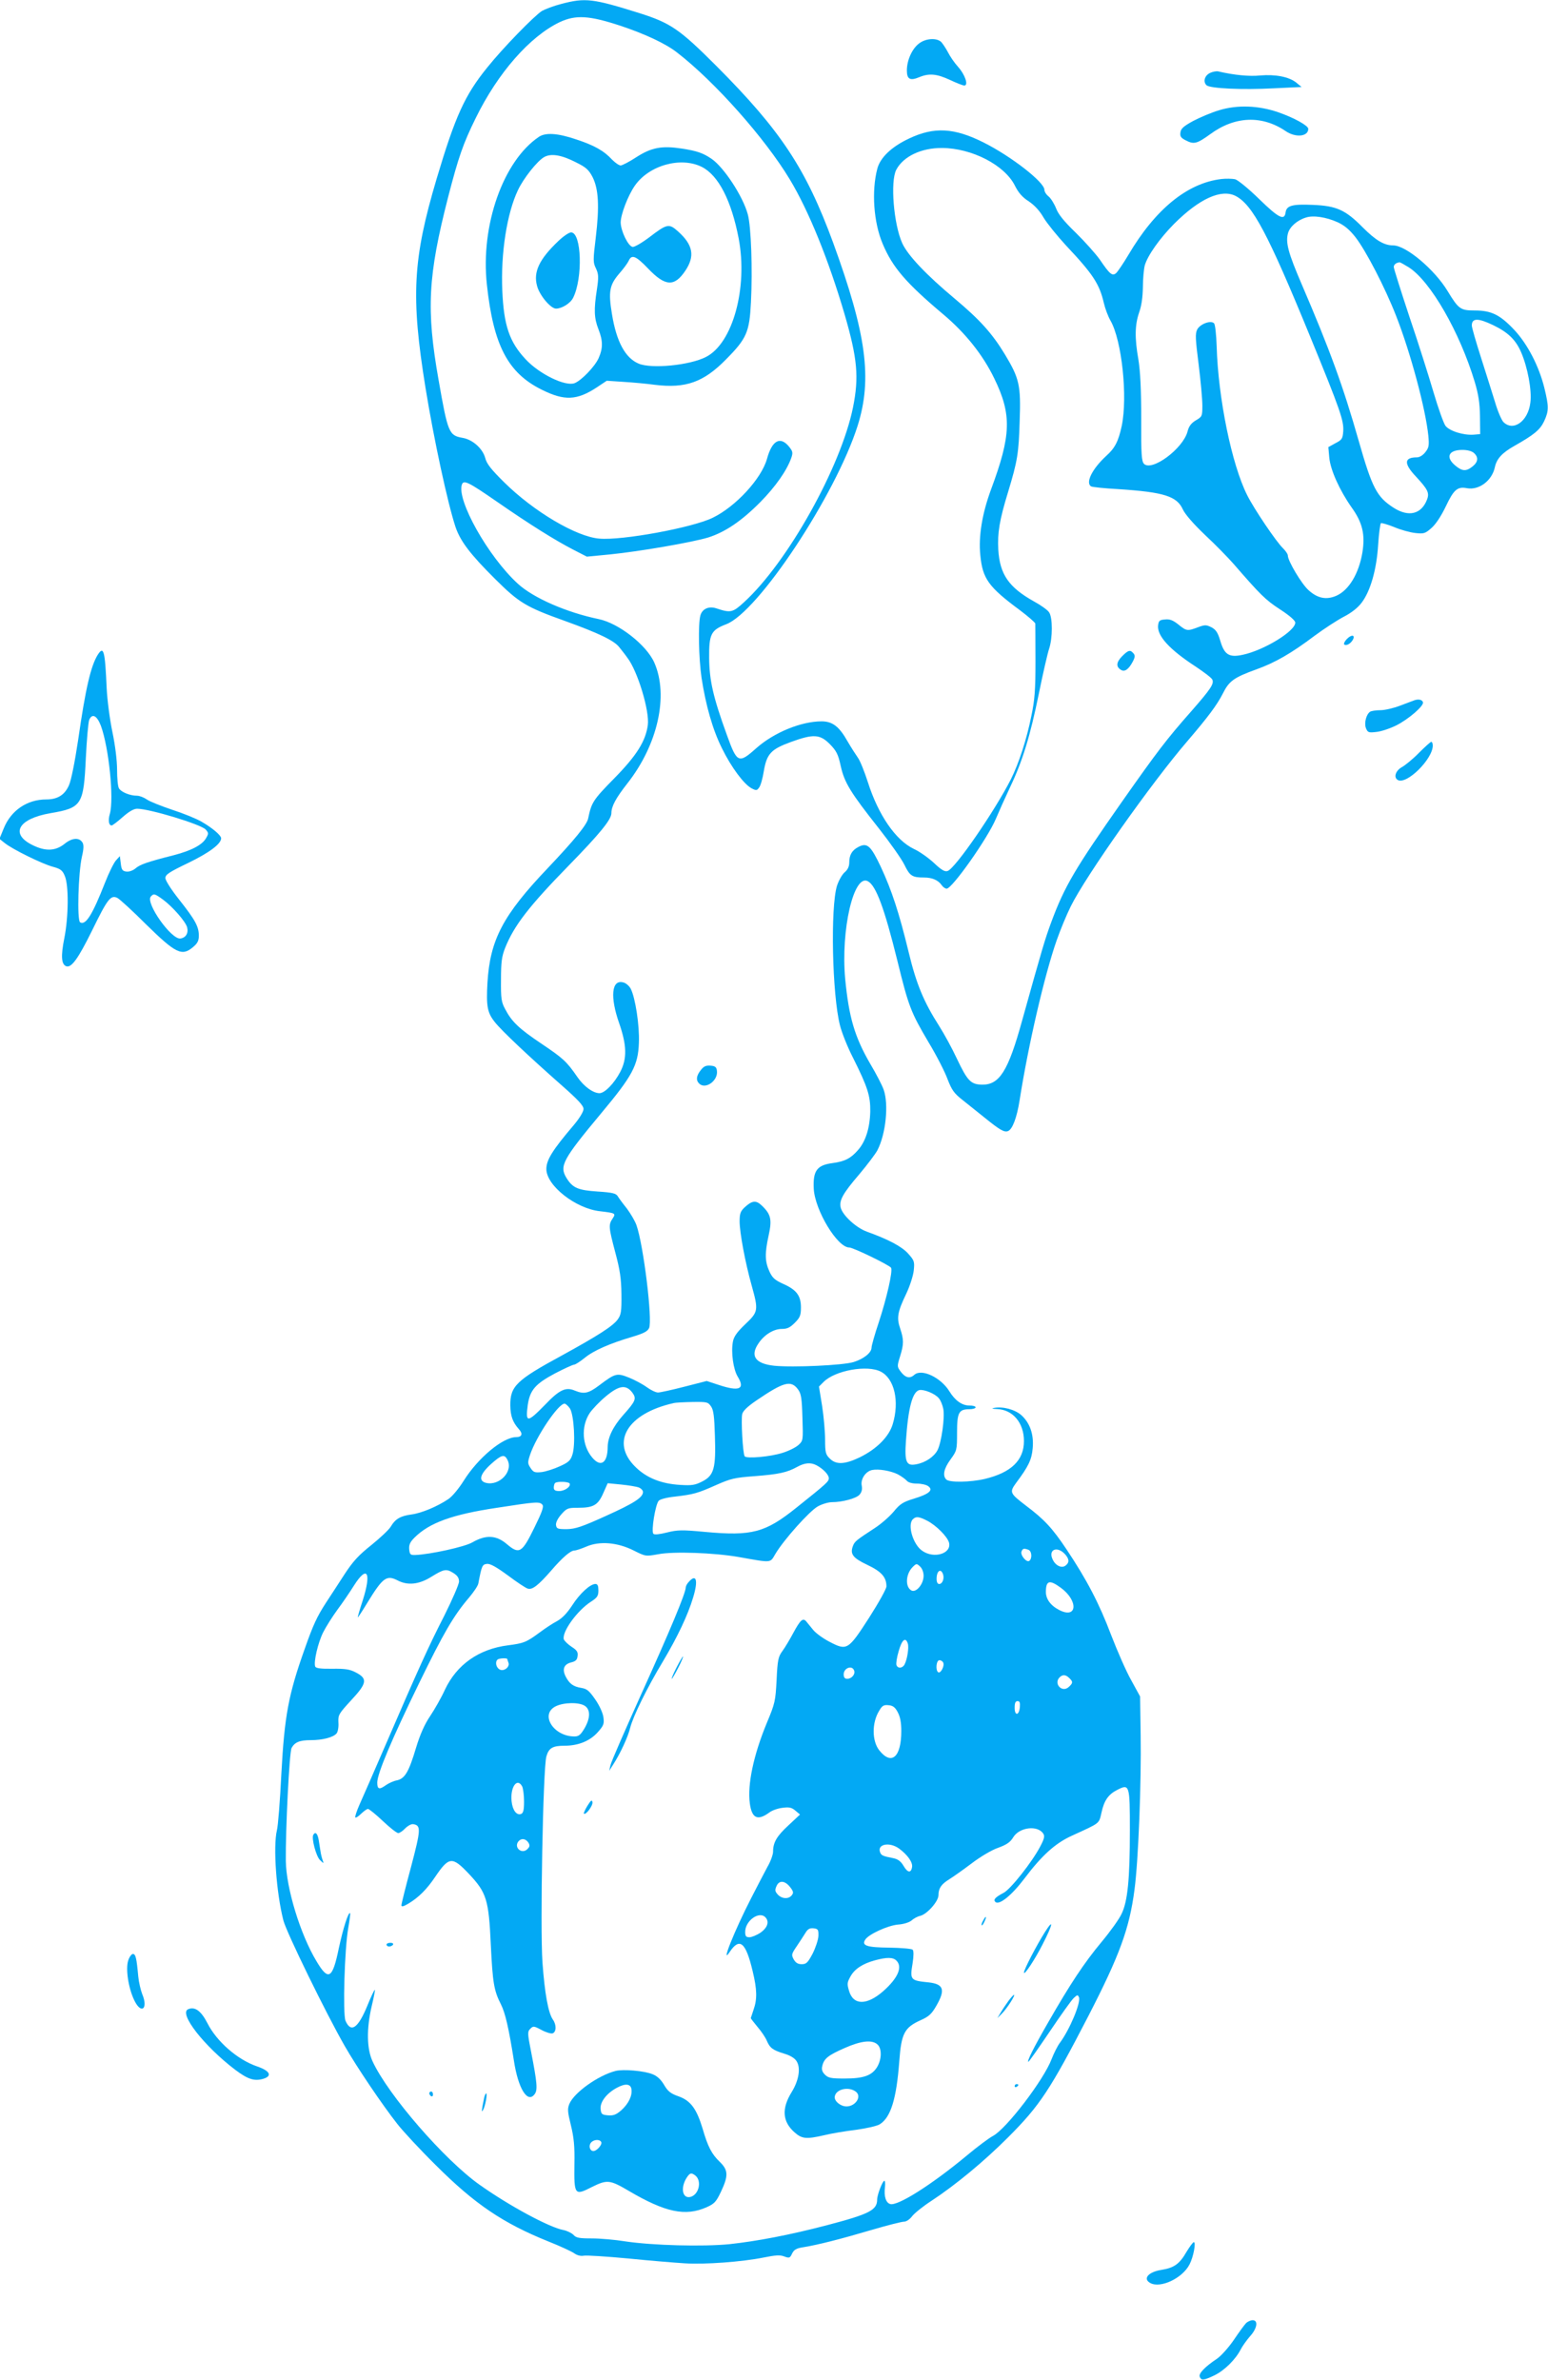 <?xml version="1.0" standalone="no"?>
<!DOCTYPE svg PUBLIC "-//W3C//DTD SVG 20010904//EN"
 "http://www.w3.org/TR/2001/REC-SVG-20010904/DTD/svg10.dtd">
<svg version="1.0" xmlns="http://www.w3.org/2000/svg"
 width="833pt" height="1280pt" viewBox="0 0 833 1280"
 preserveAspectRatio="xMidYMid meet">
<g transform="translate(0,1280) scale(0.1,-0.1)"
fill="#03a9f4" stroke="none">
<path d="M3021 12779 c-40 -10 -87 -28 -105 -38 -43 -28 -210 -199 -294 -304
-121 -149 -172 -262 -272 -597 -129 -434 -140 -634 -60 -1128 45 -277 119
-619 161 -746 26 -77 80 -148 214 -281 128 -127 165 -150 375 -225 183 -66
266 -106 293 -142 12 -15 32 -40 43 -56 55 -71 120 -286 110 -362 -12 -87 -60
-164 -182 -288 -113 -115 -121 -128 -139 -214 -6 -33 -73 -115 -217 -267 -242
-254 -311 -386 -325 -617 -7 -126 -1 -161 40 -212 35 -45 187 -188 362 -342
86 -76 115 -107 115 -125 0 -14 -21 -49 -52 -86 -115 -135 -148 -188 -148
-237 0 -89 158 -213 289 -227 84 -10 86 -11 67 -40 -22 -33 -21 -46 15 -182
25 -93 32 -140 33 -225 1 -93 -2 -110 -20 -135 -26 -36 -106 -87 -299 -193
-247 -134 -280 -166 -279 -270 1 -57 13 -90 46 -127 23 -25 17 -43 -15 -43
-72 -1 -205 -112 -282 -235 -25 -40 -61 -84 -82 -98 -59 -40 -145 -76 -199
-83 -59 -8 -87 -24 -111 -65 -10 -17 -57 -61 -104 -99 -68 -54 -98 -86 -144
-156 -32 -49 -77 -119 -101 -155 -48 -74 -69 -119 -114 -247 -88 -247 -109
-360 -126 -672 -7 -146 -18 -283 -24 -305 -21 -88 -3 -337 35 -485 17 -65 230
-501 330 -675 67 -117 202 -316 282 -418 31 -40 124 -140 207 -222 211 -211
363 -313 606 -411 63 -25 126 -54 140 -64 15 -11 35 -16 51 -13 14 3 122 -4
240 -15 118 -12 255 -23 304 -26 108 -7 309 8 423 31 65 13 89 15 112 6 27
-10 31 -9 42 15 11 22 23 29 63 35 79 13 197 43 363 92 85 25 164 45 176 45
13 0 31 12 44 29 12 16 59 54 104 83 132 87 283 212 413 342 171 171 226 255
431 651 168 326 222 472 249 682 21 157 37 577 33 830 l-3 208 -47 86 c-27 47
-75 157 -109 245 -64 169 -130 296 -241 462 -75 112 -118 159 -218 234 -86 66
-89 71 -52 122 66 88 84 125 89 186 7 75 -15 137 -62 179 -35 30 -99 47 -146
38 -16 -3 -10 -5 16 -6 85 -3 145 -74 145 -172 0 -104 -69 -170 -211 -204 -77
-18 -190 -20 -207 -3 -21 21 -13 59 23 108 34 47 35 50 35 143 0 109 9 127 66
127 19 0 34 5 34 10 0 6 -15 10 -34 10 -39 0 -76 26 -107 76 -46 75 -150 124
-189 89 -24 -22 -48 -16 -73 17 -20 27 -20 29 -4 81 21 67 21 91 1 151 -20 58
-14 90 32 186 20 42 38 98 41 126 5 48 3 54 -30 91 -35 39 -108 77 -222 118
-58 21 -130 87 -141 129 -9 39 10 75 101 181 42 50 85 107 96 127 46 88 62
248 34 327 -8 23 -40 85 -71 137 -85 146 -116 252 -136 459 -24 263 46 566
122 525 44 -23 89 -145 159 -428 60 -245 72 -276 167 -437 43 -71 89 -161 103
-200 23 -59 35 -76 81 -112 30 -24 84 -67 120 -96 79 -64 104 -79 124 -71 24
9 48 72 63 168 46 293 133 669 199 858 20 57 54 139 76 183 81 164 435 665
627 888 113 132 160 195 192 258 33 66 59 85 181 129 100 36 187 86 313 181
50 37 119 82 155 101 41 21 76 48 97 76 48 63 81 180 89 312 4 61 11 113 15
116 4 2 36 -7 71 -21 35 -15 86 -29 114 -32 46 -5 53 -3 87 27 23 20 52 64 77
116 43 91 63 108 114 98 65 -12 135 41 150 113 10 46 39 77 104 114 108 61
139 87 161 133 26 56 26 79 1 181 -29 116 -90 234 -161 310 -77 82 -124 105
-213 105 -77 0 -87 7 -146 104 -70 116 -224 246 -293 246 -49 0 -94 27 -164
97 -93 94 -141 116 -269 121 -110 5 -141 -4 -146 -40 -6 -47 -37 -31 -142 71
-57 56 -115 103 -130 107 -15 3 -49 4 -74 1 -183 -22 -355 -162 -500 -408 -28
-47 -58 -91 -66 -98 -21 -18 -35 -5 -88 73 -23 32 -81 97 -129 144 -64 62 -94
99 -106 131 -10 25 -28 54 -40 64 -13 10 -23 26 -23 36 0 41 -177 179 -326
254 -159 80 -267 86 -402 22 -94 -44 -155 -102 -171 -162 -32 -121 -20 -290
29 -405 53 -126 125 -210 326 -379 119 -100 213 -218 274 -344 95 -195 92
-305 -18 -600 -47 -128 -67 -249 -57 -350 12 -128 44 -172 213 -297 45 -34 82
-66 83 -72 0 -6 1 -96 1 -201 0 -156 -4 -209 -22 -295 -25 -126 -68 -257 -110
-341 -87 -171 -300 -481 -341 -494 -15 -5 -33 5 -73 43 -29 27 -78 62 -109 76
-98 47 -191 183 -247 359 -18 56 -42 116 -54 132 -12 17 -37 56 -55 87 -45 80
-81 108 -140 108 -110 0 -256 -60 -351 -144 -95 -85 -104 -81 -158 69 -75 206
-95 296 -96 417 -1 127 10 149 91 180 172 64 590 696 708 1068 80 254 47 494
-132 985 -146 397 -280 601 -628 950 -198 198 -246 231 -413 284 -252 79 -292
84 -421 50z m316 -117 c135 -45 246 -97 307 -145 202 -156 473 -461 606 -682
102 -169 209 -433 295 -726 69 -238 78 -337 45 -501 -66 -322 -352 -833 -586
-1047 -61 -56 -72 -59 -150 -33 -40 13 -75 -3 -85 -38 -13 -45 -9 -233 6 -335
23 -150 60 -280 110 -380 50 -102 118 -193 159 -215 25 -13 29 -13 41 4 8 10
19 49 25 87 16 95 39 119 146 158 121 44 156 42 209 -11 36 -37 45 -54 59
-118 20 -90 52 -142 207 -338 59 -75 121 -163 136 -194 29 -60 42 -68 106 -68
43 0 76 -14 95 -42 7 -10 19 -18 26 -18 30 0 222 273 265 376 16 38 50 114 76
169 68 142 109 278 155 503 22 109 47 217 55 241 20 59 20 170 0 198 -8 12
-44 38 -81 58 -136 76 -184 146 -192 278 -5 90 6 159 53 312 50 165 57 206 62
381 7 192 -2 229 -79 357 -69 114 -135 187 -271 301 -152 127 -252 232 -282
298 -46 102 -65 332 -32 395 38 72 135 118 247 117 160 -1 336 -92 391 -202
19 -38 40 -63 75 -85 31 -21 59 -51 80 -88 18 -30 73 -98 121 -150 145 -154
179 -206 203 -309 7 -30 23 -73 36 -95 61 -107 93 -410 60 -567 -18 -83 -37
-119 -83 -160 -75 -69 -113 -144 -82 -164 6 -4 73 -11 148 -15 244 -16 314
-38 346 -109 12 -26 57 -78 119 -137 56 -52 125 -123 154 -156 145 -167 171
-193 249 -244 54 -35 83 -61 83 -72 0 -46 -169 -149 -283 -173 -74 -16 -99 1
-121 77 -13 43 -23 58 -47 71 -29 14 -35 14 -73 0 -56 -21 -61 -21 -105 15
-29 23 -47 30 -72 27 -29 -2 -34 -7 -37 -31 -7 -56 60 -130 203 -223 45 -30
86 -61 89 -70 9 -23 -8 -49 -113 -169 -136 -154 -184 -218 -372 -485 -254
-362 -310 -456 -382 -650 -34 -92 -47 -136 -157 -530 -75 -272 -122 -346 -216
-344 -60 1 -78 20 -135 140 -26 56 -69 134 -95 175 -83 130 -123 225 -165 400
-51 210 -90 329 -149 456 -54 114 -73 132 -120 108 -35 -18 -50 -43 -50 -84 0
-21 -8 -39 -25 -53 -14 -12 -32 -45 -41 -72 -36 -117 -26 -587 16 -751 10 -40
41 -118 70 -174 79 -158 94 -205 93 -289 -2 -89 -25 -162 -66 -208 -39 -45
-71 -61 -137 -70 -84 -11 -106 -41 -101 -139 7 -116 127 -315 191 -315 21 0
215 -94 225 -109 10 -17 -23 -162 -66 -293 -22 -65 -39 -126 -39 -136 0 -28
-42 -61 -96 -78 -58 -18 -327 -30 -428 -20 -102 11 -131 53 -84 121 31 46 81
77 125 77 29 0 44 7 70 33 28 28 33 40 33 83 0 63 -24 95 -97 127 -44 20 -57
32 -73 67 -24 53 -25 96 -4 192 19 86 13 114 -36 161 -32 31 -53 28 -94 -10
-21 -20 -26 -33 -26 -74 0 -60 30 -222 65 -346 37 -133 36 -141 -35 -208 -43
-41 -61 -66 -66 -93 -11 -58 2 -150 26 -189 41 -67 8 -81 -103 -44 l-64 21
-121 -31 c-66 -17 -130 -31 -141 -31 -12 0 -39 13 -61 29 -22 16 -65 39 -95
51 -65 26 -74 24 -160 -41 -58 -44 -82 -49 -131 -29 -49 21 -83 6 -161 -76
-96 -98 -106 -98 -93 -1 12 80 40 113 147 170 50 26 96 47 103 47 6 0 31 16
56 36 47 39 135 78 258 114 60 18 81 29 89 47 19 43 -30 445 -68 553 -8 23
-32 63 -52 90 -21 26 -43 56 -49 66 -9 15 -29 20 -107 25 -106 7 -135 19 -168
72 -40 65 -23 98 187 350 167 200 198 257 202 378 4 92 -19 242 -44 291 -8 15
-26 31 -41 34 -62 16 -71 -78 -21 -220 41 -118 43 -190 6 -261 -33 -63 -84
-115 -112 -115 -34 0 -84 36 -119 87 -58 84 -77 101 -193 179 -122 82 -160
118 -196 187 -20 37 -23 56 -22 157 0 95 4 125 22 171 48 120 127 223 343 444
167 171 229 247 229 281 0 37 24 81 85 159 165 209 224 474 146 651 -42 95
-192 212 -299 234 -174 36 -352 114 -435 190 -161 147 -332 453 -301 535 10
25 37 11 189 -94 173 -120 312 -207 409 -257 l74 -38 125 12 c160 16 442 65
528 91 91 29 179 88 280 190 82 83 143 170 167 238 10 29 8 36 -14 63 -47 55
-90 30 -117 -69 -30 -106 -168 -256 -292 -316 -108 -53 -487 -123 -610 -112
-124 10 -353 146 -511 302 -71 70 -95 100 -103 132 -14 51 -68 99 -122 108
-73 13 -79 26 -129 312 -67 378 -57 560 51 981 56 217 81 289 149 427 119 243
291 439 452 516 86 40 158 36 325 -19z m3312 -916 c92 -48 174 -203 401 -756
164 -400 182 -453 178 -511 -3 -39 -7 -45 -42 -63 l-38 -21 5 -56 c6 -67 56
-177 120 -268 59 -82 74 -146 58 -244 -19 -112 -72 -201 -139 -231 -54 -24
-102 -15 -151 30 -37 33 -111 157 -111 186 0 8 -12 25 -26 39 -35 33 -155 210
-193 286 -83 165 -156 521 -164 801 -2 62 -8 117 -14 123 -18 18 -76 -4 -91
-34 -11 -22 -9 -53 8 -187 11 -88 20 -187 20 -221 0 -58 -1 -60 -35 -80 -25
-15 -38 -32 -45 -61 -25 -92 -191 -215 -234 -173 -13 14 -16 49 -15 243 0 158
-5 254 -15 317 -21 119 -19 188 4 255 13 36 19 82 20 135 0 44 5 97 10 117 15
53 80 145 157 223 137 137 255 190 332 151z m548 -141 c37 -17 64 -39 97 -81
56 -72 159 -270 219 -424 77 -196 158 -498 173 -643 5 -54 3 -65 -16 -89 -12
-16 -31 -28 -45 -28 -70 0 -72 -33 -6 -103 64 -69 74 -88 60 -124 -30 -79 -99
-96 -180 -44 -90 58 -115 105 -188 361 -83 292 -156 491 -306 840 -73 170 -88
225 -74 276 10 35 50 70 97 84 39 13 109 2 169 -25z m384 -243 c117 -75 274
-348 355 -617 20 -67 27 -114 28 -185 l1 -95 -35 -3 c-56 -4 -131 20 -152 48
-10 14 -39 95 -64 180 -25 85 -83 269 -130 407 -46 139 -84 259 -84 267 0 12
12 23 31 25 3 1 25 -12 50 -27z m454 -311 c79 -38 121 -78 150 -145 35 -80 59
-206 50 -272 -12 -100 -92 -157 -145 -104 -10 10 -31 59 -45 107 -15 48 -49
157 -76 241 -27 84 -49 161 -49 171 0 41 34 41 115 2z m-103 -688 c25 -23 22
-48 -8 -72 -35 -28 -56 -26 -93 5 -54 45 -36 84 38 84 27 0 51 -6 63 -17z
m-3192 -4941 c73 -38 101 -159 64 -282 -20 -67 -85 -133 -176 -178 -81 -39
-129 -42 -163 -7 -22 21 -25 33 -25 100 0 42 -7 124 -16 182 l-17 105 25 25
c62 62 236 93 308 55z m-446 -95 c17 -23 21 -46 24 -152 4 -122 4 -124 -21
-147 -14 -13 -52 -32 -84 -42 -67 -22 -197 -33 -206 -19 -10 16 -20 198 -13
227 4 17 29 41 76 73 147 100 186 111 224 60z m-891 -18 c23 -32 18 -45 -50
-121 -54 -61 -82 -119 -83 -170 0 -87 -37 -113 -83 -58 -55 65 -61 167 -14
239 15 22 54 63 88 91 71 59 108 64 142 19z m1649 -30 c10 -11 20 -37 24 -57
9 -47 -10 -181 -31 -222 -19 -36 -65 -67 -114 -76 -54 -11 -64 11 -56 126 12
177 35 264 72 273 25 5 85 -19 105 -44z m-1225 -45 c13 -20 17 -55 20 -157 6
-174 -5 -213 -67 -245 -39 -20 -56 -23 -120 -19 -101 6 -180 37 -240 96 -137
133 -45 288 205 344 11 3 57 5 102 6 78 1 83 0 100 -25z m-760 -10 c22 -35 31
-195 13 -249 -10 -31 -21 -41 -68 -62 -30 -14 -74 -28 -97 -31 -38 -4 -45 -1
-60 22 -16 24 -16 30 -3 70 33 99 152 276 186 276 6 0 19 -12 29 -26z m-337
-275 c34 -62 -42 -143 -115 -125 -42 11 -32 47 26 100 57 51 73 56 89 25z
m1663 -30 c36 -19 67 -51 67 -70 0 -18 -11 -28 -175 -159 -167 -134 -239 -153
-490 -130 -126 12 -150 11 -206 -3 -40 -10 -67 -13 -73 -7 -13 13 11 160 29
178 7 8 46 18 87 22 100 12 120 17 221 62 79 35 100 40 208 48 130 10 175 20
229 50 40 22 72 25 103 9z m438 -49 c19 -10 41 -26 48 -34 8 -10 29 -16 55
-16 23 0 51 -6 61 -14 29 -21 5 -42 -77 -67 -59 -18 -75 -28 -110 -71 -23 -27
-69 -67 -102 -88 -98 -64 -107 -71 -116 -95 -17 -44 -1 -65 77 -102 76 -36
103 -66 103 -116 0 -13 -42 -88 -93 -168 -113 -175 -119 -179 -213 -130 -35
18 -75 47 -89 65 -14 17 -30 37 -36 44 -18 22 -32 9 -69 -59 -19 -36 -46 -81
-60 -100 -22 -30 -26 -47 -31 -154 -6 -114 -8 -126 -53 -233 -71 -172 -105
-331 -91 -433 11 -80 42 -94 105 -48 14 11 45 22 70 25 37 5 50 2 70 -15 l25
-21 -62 -58 c-63 -58 -83 -92 -83 -142 0 -15 -13 -52 -30 -81 -16 -30 -56
-106 -88 -169 -89 -173 -166 -365 -116 -290 54 81 87 54 124 -102 24 -99 25
-151 5 -208 -8 -23 -15 -44 -15 -45 0 -2 16 -23 36 -47 20 -23 43 -57 50 -74
17 -40 32 -51 93 -70 32 -9 57 -24 67 -40 24 -36 13 -104 -26 -167 -55 -89
-50 -159 16 -217 40 -35 63 -37 159 -15 36 9 113 22 171 29 58 8 116 21 130
31 58 38 88 137 103 336 11 153 28 184 118 224 42 19 57 33 82 77 49 85 39
116 -41 125 -100 10 -102 13 -87 104 6 39 6 66 0 72 -5 5 -61 10 -125 11 -122
1 -151 11 -130 43 18 29 121 76 176 81 31 2 61 12 73 22 11 10 32 22 47 25 37
9 98 78 98 111 0 37 15 59 57 85 21 13 75 51 120 85 47 36 109 73 144 85 47
17 66 31 81 56 33 55 132 67 162 20 9 -13 5 -29 -17 -70 -43 -82 -158 -228
-196 -248 -46 -24 -57 -37 -45 -49 20 -20 88 35 156 125 95 126 167 191 258
232 151 69 143 62 157 122 14 67 38 100 86 124 65 33 67 26 67 -217 0 -265
-12 -384 -45 -451 -13 -28 -61 -95 -107 -150 -95 -114 -170 -228 -287 -432
-79 -137 -117 -213 -107 -213 3 0 54 73 115 163 60 89 118 171 130 181 18 17
21 17 27 3 11 -29 -50 -174 -102 -244 -13 -17 -33 -57 -45 -88 -42 -112 -244
-376 -316 -414 -21 -11 -84 -58 -139 -104 -190 -158 -375 -275 -414 -262 -23
7 -34 41 -28 90 2 19 1 35 -3 35 -10 0 -39 -76 -39 -101 0 -57 -42 -78 -270
-138 -203 -53 -377 -86 -525 -102 -142 -14 -413 -7 -560 15 -55 9 -136 16
-181 16 -67 0 -84 3 -98 19 -10 10 -34 22 -54 26 -76 14 -293 131 -452 244
-189 134 -491 482 -575 663 -32 68 -33 177 -5 297 11 46 19 86 17 88 -2 2 -21
-37 -41 -87 -50 -121 -88 -146 -117 -79 -15 39 -5 389 15 499 7 41 12 77 10
79 -9 10 -38 -82 -61 -189 -34 -165 -56 -177 -120 -69 -87 144 -163 393 -165
539 -2 165 19 586 31 608 17 31 43 42 103 42 64 0 121 15 139 36 7 8 12 35 10
59 -2 41 2 47 69 120 85 91 89 116 25 149 -32 17 -57 21 -127 20 -64 -1 -88 3
-92 12 -9 25 15 128 43 184 15 30 50 85 77 122 27 36 67 95 89 130 71 112 95
71 47 -80 -17 -51 -28 -92 -27 -92 2 0 25 35 51 78 84 137 104 152 164 121 54
-28 114 -22 180 19 68 42 81 45 118 22 23 -14 32 -27 32 -47 0 -14 -36 -97
-79 -183 -85 -166 -138 -283 -316 -695 -62 -143 -125 -288 -141 -323 -15 -34
-25 -65 -22 -68 3 -3 17 6 31 20 15 14 31 26 37 26 6 0 42 -29 80 -65 38 -36
75 -65 83 -65 7 0 24 11 37 25 14 14 33 25 44 23 42 -7 41 -28 -12 -229 -29
-107 -52 -200 -52 -207 0 -10 11 -7 38 9 55 33 99 77 144 144 74 109 91 111
181 16 95 -101 107 -138 118 -381 10 -206 17 -247 54 -320 24 -47 43 -131 70
-302 23 -153 74 -234 112 -182 17 22 13 63 -19 227 -20 101 -20 109 -4 125 15
15 19 15 60 -7 24 -13 51 -21 60 -18 20 8 21 46 1 74 -25 36 -44 141 -56 308
-13 186 3 1044 21 1107 13 46 34 58 98 58 73 0 136 25 178 72 32 36 36 45 31
81 -3 23 -21 63 -44 96 -32 46 -44 57 -75 62 -43 7 -64 22 -84 61 -20 39 -10
66 29 76 25 6 33 14 35 35 3 21 -4 31 -32 49 -20 13 -38 31 -42 40 -12 39 73
157 148 204 32 21 38 30 38 59 0 25 -4 35 -16 35 -28 0 -84 -51 -125 -115 -27
-41 -53 -69 -82 -85 -23 -12 -64 -39 -92 -60 -73 -54 -87 -59 -172 -70 -156
-20 -275 -103 -339 -239 -19 -42 -55 -105 -79 -141 -30 -44 -54 -98 -76 -170
-39 -131 -60 -166 -102 -176 -18 -3 -44 -15 -59 -25 -37 -27 -48 -24 -48 13 0
48 79 235 225 534 132 271 186 364 270 462 24 29 47 62 49 75 18 95 21 102 46
105 18 2 50 -16 113 -62 48 -36 96 -68 107 -71 24 -8 57 18 125 96 61 71 105
109 126 109 9 0 38 10 64 21 71 31 168 23 255 -21 64 -32 64 -32 132 -20 82
16 301 8 433 -15 181 -32 168 -33 197 16 44 75 185 233 230 257 22 12 56 22
74 22 56 0 131 20 149 40 12 14 16 29 12 49 -7 35 21 77 56 84 35 7 99 -4 138
-23z m-1766 -49 c9 -16 -25 -41 -56 -41 -21 0 -29 5 -29 18 0 10 3 22 7 25 10
10 71 8 78 -2z m373 -22 c12 -5 22 -16 22 -24 0 -30 -49 -61 -202 -130 -128
-58 -162 -69 -208 -70 -49 0 -55 2 -58 22 -2 13 9 35 28 57 30 34 36 36 91 36
82 0 107 14 135 78 l24 54 72 -7 c40 -4 83 -11 96 -16z m-519 -93 c8 -10 -2
-39 -44 -124 -66 -135 -81 -144 -147 -88 -57 49 -113 52 -186 10 -40 -24 -228
-65 -307 -68 -27 -1 -30 3 -33 30 -2 24 4 39 28 63 80 80 203 125 445 161 213
33 229 34 244 16z m2071 -86 c48 -25 108 -85 117 -118 14 -59 -82 -88 -145
-43 -49 34 -80 139 -50 169 17 17 33 15 78 -8z m544 -156 c19 -7 21 -49 4 -60
-15 -9 -49 32 -41 51 6 16 13 18 37 9z m199 -26 c21 -25 22 -42 2 -58 -20 -17
-53 -3 -69 29 -29 56 23 79 67 29z m-763 -114 c0 -45 -41 -94 -67 -78 -33 20
-29 88 8 125 20 20 22 20 40 3 11 -10 19 -30 19 -50z m104 10 c9 -23 -2 -54
-20 -54 -9 0 -14 10 -14 28 0 42 22 58 34 26z m634 -74 c96 -70 89 -170 -8
-120 -47 24 -73 60 -72 100 1 59 20 64 80 20z m-823 -300 c7 -21 -3 -85 -17
-112 -11 -22 -37 -24 -44 -4 -3 8 2 42 12 75 17 61 37 78 49 41z m-2155 -84
c0 -2 3 -11 6 -19 9 -23 -24 -49 -47 -37 -19 10 -26 40 -12 53 7 8 53 10 53 3z
m2346 -20 c7 -18 -14 -58 -27 -51 -16 10 -11 65 6 65 9 0 18 -6 21 -14z m-480
-41 c8 -20 -13 -45 -37 -45 -13 0 -19 7 -19 24 0 34 45 51 56 21z m1158 -41
c21 -20 20 -27 -3 -48 -36 -33 -83 18 -49 52 16 16 33 15 52 -4z m-266 -156
c-4 -46 -28 -49 -28 -4 0 26 4 36 16 36 11 0 14 -8 12 -32z m-2340 6 c30 -21
29 -66 -3 -121 -21 -35 -31 -43 -54 -43 -113 0 -187 119 -101 162 44 22 128
23 158 2z m1683 -34 c13 -24 19 -55 19 -101 0 -141 -53 -187 -119 -103 -39 50
-40 148 0 212 16 28 25 33 51 30 23 -2 35 -11 49 -38z m-2021 -399 c5 -11 10
-47 10 -81 0 -46 -4 -62 -16 -67 -24 -9 -46 20 -51 68 -8 77 30 130 57 80z
m34 -303 c8 -14 7 -21 -6 -34 -30 -30 -75 9 -48 42 16 18 39 15 54 -8z m1994
-31 c46 -34 74 -74 70 -99 -5 -34 -24 -32 -46 6 -14 24 -30 36 -54 41 -57 11
-66 15 -72 32 -17 44 51 57 102 20z m-585 -209 c17 -22 18 -30 7 -43 -17 -21
-53 -19 -75 5 -15 17 -16 24 -6 46 14 32 46 29 74 -8z m-135 -160 c23 -23 13
-56 -25 -83 -21 -14 -48 -25 -60 -25 -19 0 -23 6 -23 29 0 59 74 113 108 79z
m286 -101 c-1 -21 -15 -63 -31 -95 -26 -49 -34 -57 -59 -57 -20 0 -32 7 -43
26 -13 24 -12 29 16 70 16 24 38 57 47 72 13 22 24 27 44 25 24 -3 27 -7 26
-41z m420 -133 c34 -34 8 -94 -71 -164 -88 -77 -161 -77 -184 1 -11 37 -11 45
7 77 22 41 66 70 133 88 63 17 97 17 115 -2z m-102 -451 c24 -22 23 -79 -2
-121 -28 -46 -73 -62 -175 -62 -73 0 -88 3 -106 21 -15 15 -19 28 -14 47 9 39
31 57 120 96 88 39 148 46 177 19z m-115 -255 c31 -26 -4 -78 -52 -78 -32 0
-67 29 -63 53 6 41 77 56 115 25z"/>
<path d="M2900 12064 c-192 -129 -315 -476 -280 -795 35 -326 113 -475 295
-565 122 -61 189 -58 296 12 l54 36 90 -6 c50 -3 126 -10 170 -16 165 -20 261
14 381 136 112 113 127 147 135 309 9 174 1 408 -17 472 -26 97 -128 252 -194
298 -47 32 -78 43 -162 56 -106 16 -162 6 -243 -46 -38 -25 -77 -45 -85 -45
-9 0 -29 14 -46 31 -44 48 -96 77 -193 109 -100 34 -165 38 -201 14z m199
-137 c55 -27 69 -40 90 -80 32 -64 37 -157 17 -324 -15 -123 -15 -135 1 -167
14 -31 15 -45 5 -113 -17 -109 -15 -154 8 -213 25 -63 25 -103 1 -157 -21 -46
-93 -120 -129 -134 -50 -19 -190 49 -264 129 -87 93 -117 182 -125 368 -9 202
25 417 84 541 30 64 104 157 141 178 37 21 93 12 171 -28z m678 -25 c90 -46
159 -182 198 -385 50 -265 -32 -564 -176 -637 -87 -45 -293 -65 -362 -36 -72
30 -120 118 -144 267 -20 120 -13 156 38 216 23 26 46 57 52 70 16 36 38 28
105 -42 92 -96 141 -99 200 -11 52 78 42 138 -38 210 -50 45 -59 44 -157 -31
-40 -30 -80 -53 -89 -51 -24 4 -63 85 -64 131 0 43 39 145 76 198 76 110 248
158 361 101z"/>
<path d="M3004 11503 c-102 -97 -135 -166 -114 -241 13 -50 73 -122 102 -122
31 0 77 28 92 58 53 105 46 352 -11 352 -11 0 -42 -21 -69 -47z"/>
<path d="M6038 9270 c-31 -32 -34 -56 -6 -73 20 -13 42 3 64 45 12 23 13 33 3
44 -17 20 -27 18 -61 -16z"/>
<path d="M3771 7044 c-24 -30 -27 -54 -9 -72 34 -34 102 15 96 67 -2 21 -9 27
-34 29 -25 2 -37 -3 -53 -24z"/>
<path d="M3707 4292 c-10 -10 -17 -24 -17 -31 0 -29 -85 -233 -236 -566 -89
-198 -166 -373 -169 -390 l-7 -30 21 33 c39 60 80 149 92 198 15 61 91 216
176 357 78 131 134 248 163 345 28 92 17 129 -23 84z"/>
<path d="M3640 3830 c-17 -33 -28 -60 -25 -60 2 0 18 27 35 60 17 33 28 60 25
60 -2 0 -18 -27 -35 -60z"/>
<path d="M3161 3087 c-13 -21 -21 -40 -19 -42 10 -10 50 44 46 62 -3 14 -8 10
-27 -20z"/>
<path d="M1686 2931 c-11 -18 15 -116 36 -136 21 -20 21 -20 14 0 -4 11 -9 31
-11 45 -2 14 -7 42 -10 63 -6 35 -18 47 -29 28z"/>
<path d="M5290 2469 c-7 -11 -10 -23 -7 -25 2 -2 9 7 15 21 14 30 7 33 -8 4z"/>
<path d="M5623 2408 c-46 -73 -113 -202 -113 -218 1 -18 60 72 101 153 55 107
61 142 12 65z"/>
<path d="M2080 2340 c0 -5 6 -10 14 -10 8 0 18 5 21 10 3 6 -3 10 -14 10 -12
0 -21 -4 -21 -10z"/>
<path d="M5427 2038 c-13 -18 -32 -46 -42 -63 l-18 -30 25 25 c26 26 74 100
64 100 -3 0 -16 -15 -29 -32z"/>
<path d="M3313 1661 c-94 -24 -223 -116 -249 -177 -11 -27 -10 -42 8 -115 16
-66 21 -112 19 -210 -2 -166 1 -170 93 -123 83 41 97 40 199 -20 197 -116 305
-139 420 -88 42 19 51 29 77 84 40 85 39 115 -6 159 -44 42 -65 82 -93 179
-32 106 -64 151 -129 174 -43 15 -58 27 -78 61 -17 29 -37 48 -62 58 -47 19
-157 28 -199 18z m85 -99 c5 -35 -16 -78 -55 -113 -28 -24 -42 -29 -71 -27
-33 3 -37 6 -40 34 -4 38 33 85 87 114 46 25 75 22 79 -8z m-163 -283 c8 -13
-23 -49 -42 -49 -19 0 -27 28 -13 45 14 17 46 20 55 4z m507 -181 c35 -28 20
-100 -24 -114 -45 -14 -59 47 -22 104 17 25 24 27 46 10z"/>
<path d="M5460 1579 c0 -5 5 -7 10 -4 6 3 10 8 10 11 0 2 -4 4 -10 4 -5 0 -10
-5 -10 -11z"/>
<path d="M2310 1541 c0 -6 5 -13 10 -16 6 -3 10 1 10 9 0 9 -4 16 -10 16 -5 0
-10 -4 -10 -9z"/>
<path d="M2605 1515 c-14 -69 -15 -80 -6 -65 12 19 25 90 17 90 -3 0 -8 -11
-11 -25z"/>
<path d="M4944 12565 c-37 -29 -64 -90 -64 -144 0 -47 17 -57 67 -36 53 22 94
18 165 -15 34 -16 69 -30 77 -30 24 0 4 59 -34 101 -19 21 -43 56 -54 78 -11
21 -28 46 -36 55 -25 24 -85 20 -121 -9z"/>
<path d="M6510 12407 c-29 -15 -37 -48 -17 -66 21 -17 190 -25 362 -16 l149 7
-29 24 c-39 31 -112 45 -194 38 -58 -6 -140 2 -226 22 -11 2 -31 -2 -45 -9z"/>
<path d="M6560 12207 c-41 -12 -104 -39 -140 -58 -51 -28 -66 -41 -68 -62 -3
-20 3 -29 27 -41 45 -24 61 -20 133 32 133 98 279 103 406 17 54 -37 122 -30
122 12 0 17 -75 59 -161 89 -107 37 -221 41 -319 11z"/>
<path d="M7245 9360 c-10 -11 -15 -23 -12 -26 10 -10 35 3 47 25 15 28 -10 29
-35 1z"/>
<path d="M526 9278 c-37 -59 -66 -182 -105 -455 -18 -120 -38 -221 -50 -247
-23 -52 -61 -76 -122 -76 -103 0 -190 -59 -229 -156 l-23 -56 29 -23 c41 -33
199 -111 258 -127 41 -11 52 -19 64 -48 23 -50 21 -222 -2 -337 -19 -95 -16
-140 10 -150 28 -11 65 41 140 193 83 170 100 192 136 174 13 -7 82 -70 153
-141 161 -158 194 -174 254 -123 24 20 31 34 31 61 0 49 -19 84 -105 193 -43
54 -75 104 -75 117 0 19 20 32 124 82 113 55 176 102 176 132 0 16 -49 57
-105 89 -29 17 -101 46 -160 65 -59 20 -120 44 -135 55 -16 11 -39 20 -53 20
-38 0 -86 20 -97 40 -6 10 -10 55 -10 100 0 48 -10 131 -25 202 -14 67 -28
173 -31 237 -9 202 -16 229 -48 179z m17 -382 c43 -118 71 -392 48 -474 -10
-34 -6 -62 10 -62 4 0 31 20 59 45 34 30 60 45 78 45 66 0 344 -84 369 -112
16 -18 16 -22 2 -46 -20 -36 -78 -67 -174 -92 -142 -36 -182 -50 -206 -71 -13
-11 -34 -19 -49 -17 -21 3 -26 9 -30 43 l-5 40 -21 -23 c-11 -12 -38 -66 -59
-120 -68 -173 -104 -231 -134 -213 -17 11 -10 266 10 354 10 42 10 63 3 75
-18 29 -57 26 -98 -8 -49 -38 -102 -40 -172 -5 -121 60 -76 141 97 171 170 29
179 44 191 299 5 99 13 190 18 203 16 37 42 23 63 -32z m333 -934 c52 -38 123
-119 131 -150 8 -31 -7 -56 -36 -60 -49 -7 -188 190 -160 225 16 18 21 17 65
-15z"/>
<path d="M7610 9033 c-8 -3 -43 -16 -77 -29 -34 -13 -81 -24 -105 -24 -24 0
-48 -4 -55 -8 -21 -14 -33 -60 -23 -88 10 -24 14 -26 56 -21 24 2 73 18 107
35 66 33 151 106 144 125 -4 14 -25 18 -47 10z"/>
<path d="M7636 8751 c-32 -33 -74 -67 -92 -77 -34 -19 -46 -55 -23 -69 46 -29
189 111 189 185 0 11 -4 20 -8 20 -4 0 -34 -27 -66 -59z"/>
<path d="M690 2255 c-15 -45 1 -150 33 -215 37 -77 76 -45 42 35 -8 21 -18 63
-21 94 -9 99 -14 121 -29 121 -7 0 -19 -16 -25 -35z"/>
<path d="M1013 1993 c-54 -21 85 -199 254 -327 67 -50 101 -61 148 -48 52 15
39 43 -31 67 -106 36 -218 134 -268 233 -34 66 -67 90 -103 75z"/>
<path d="M6385 688 c-38 -66 -67 -86 -134 -97 -72 -11 -103 -48 -61 -71 55
-30 173 26 211 100 21 40 36 120 23 120 -5 -1 -22 -24 -39 -52z"/>
<path d="M6705 304 c-9 -9 -38 -49 -65 -89 -28 -41 -68 -86 -91 -102 -66 -44
-100 -80 -93 -97 8 -22 22 -20 80 8 53 26 112 84 140 138 9 18 32 50 50 71 39
42 46 87 15 87 -11 0 -27 -7 -36 -16z"/>
</g>
</svg>
